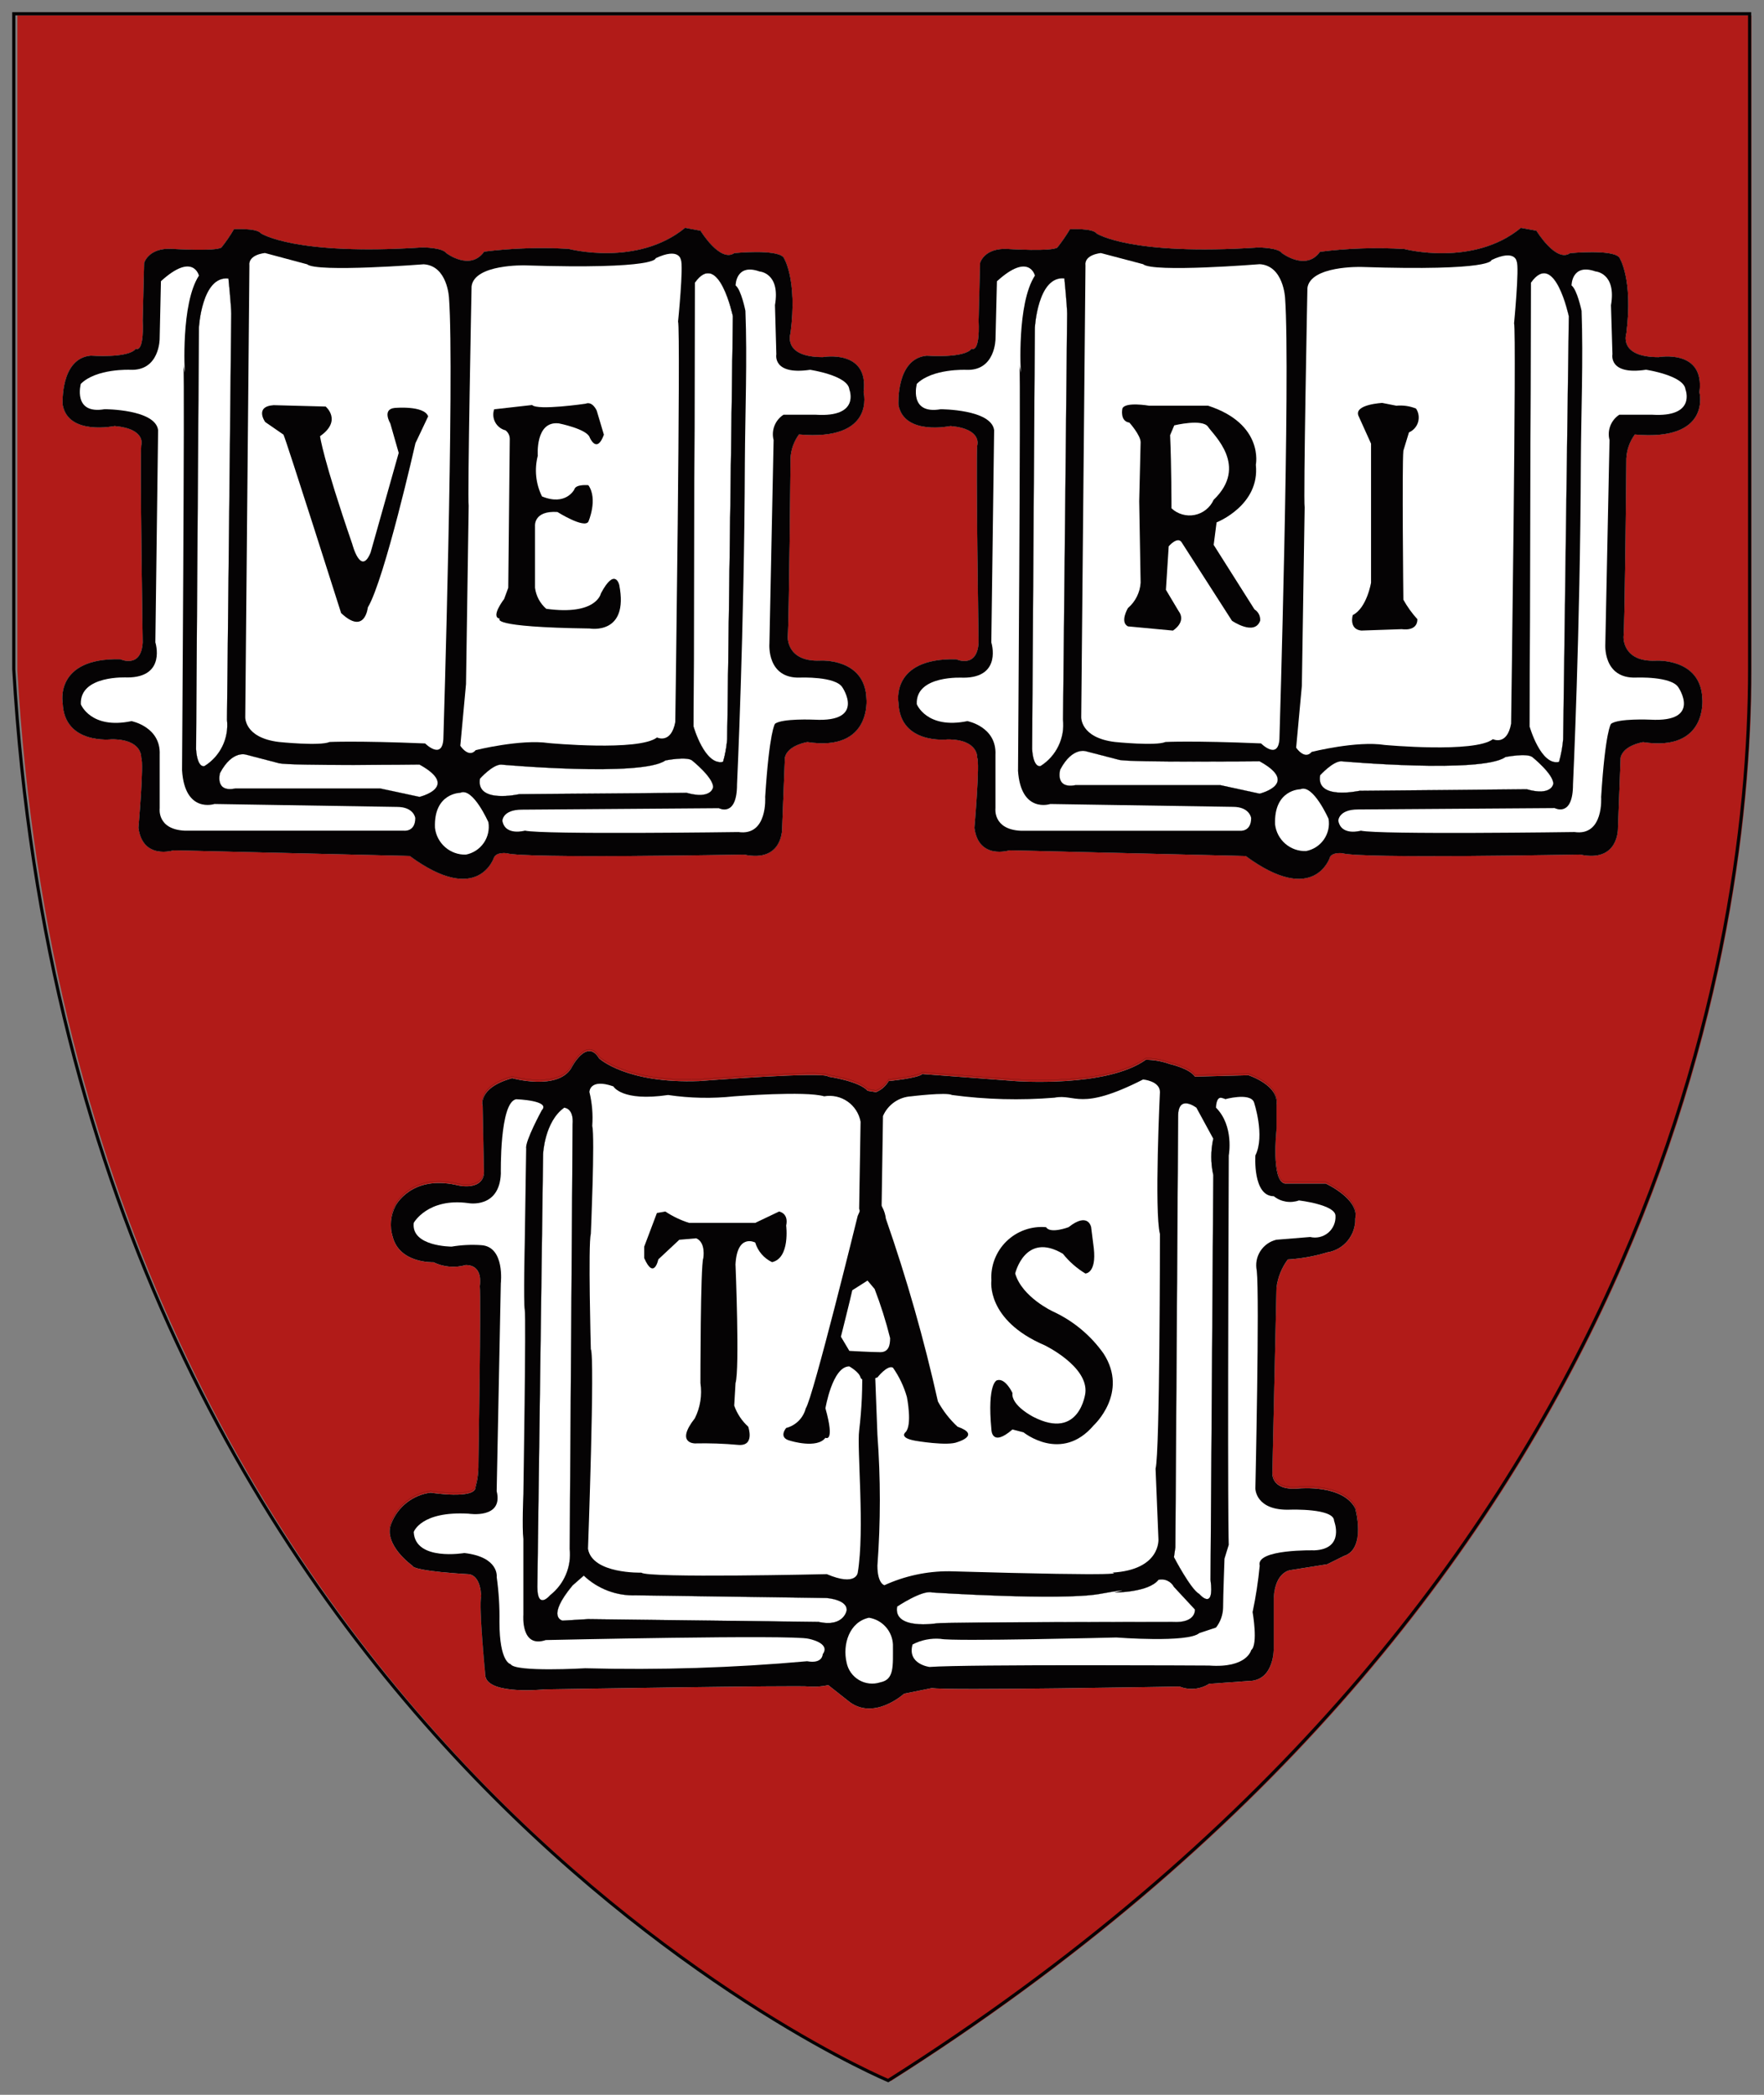 <svg width="128" height="152" viewBox="0 0 128 152" fill="none" xmlns="http://www.w3.org/2000/svg">
<rect x="0" y="0" width="128" height="152" fill="#808080" stroke="none"/>
<path d="M1.259 1.126H127.092V48.66C127.092 70.44 118.985 116.627 64.646 151C64.646 151 5.765 126.41 1.259 48.66V1.126Z" fill="#B11B18"/>
<path d="M1.001 1H126.957V48.567C126.957 70.353 118.84 116.567 64.45 150.963C64.45 150.963 5.513 126.358 1 48.567L1.001 1Z" stroke="#050304" stroke-width="0.23"/>
<path d="M96.501 62.207C96.501 62.207 95.376 65.784 90.389 62.108L73.256 61.694C73.256 61.694 71.012 62.415 70.708 60.069C70.708 60.069 71.118 55.38 70.91 54.973C70.91 54.973 71.012 53.649 68.762 53.649C68.762 53.649 65.301 54.056 65.198 50.991C65.198 50.991 64.593 47.729 69.381 47.838C69.381 47.838 70.91 48.55 71.012 46.608C71.012 46.608 70.811 33.349 70.91 32.335C70.91 32.335 71.32 31.117 68.971 30.911C68.971 30.911 65.609 31.622 65.198 29.385C65.198 29.385 64.997 26.02 67.243 25.812C67.243 25.812 69.993 26.02 70.503 25.302C70.503 25.302 71.118 25.705 71.012 23.27L71.118 19.081C71.118 19.081 71.412 17.962 73.15 18.072C73.15 18.072 76.313 18.273 76.727 17.962C77.058 17.539 77.363 17.096 77.64 16.636C77.64 16.636 79.275 16.537 79.576 16.947C79.576 16.947 82.024 18.578 91.303 17.962C91.303 17.962 92.732 17.962 93.027 18.373C93.027 18.373 94.768 19.697 95.783 18.273C97.811 18.016 99.858 17.949 101.898 18.072C101.898 18.072 106.902 19.392 110.359 16.537L111.484 16.741C111.484 16.741 112.908 19.081 113.929 18.373C113.929 18.373 116.99 18.073 117.497 18.68C117.497 18.68 118.512 20.2 118.006 24.19C118.006 24.19 117.401 25.917 120.355 25.917C120.355 25.917 123.724 25.302 123.31 28.462C123.31 28.462 124.227 32.032 118.625 31.526C118.254 32.032 118.04 32.634 118.006 33.26C118.006 33.26 117.907 44.877 117.804 46.212C117.804 46.212 117.705 48.048 120.147 47.942C120.147 47.942 123.413 47.73 123.52 50.692C123.52 50.692 123.923 54.566 119.228 53.848C119.228 53.848 117.804 54.057 117.59 54.973L117.399 60.069C117.399 60.069 117.494 62.617 114.645 62.001C114.238 62.001 98.742 62.316 97.412 61.909C97.412 61.909 96.691 61.806 96.492 62.209" fill="white"/>
<path d="M63.567 79.248C63.953 79.088 64.275 78.805 64.484 78.443C64.484 78.443 66.628 78.235 66.929 77.931L73.663 78.443C73.663 78.443 80.287 78.946 83.143 76.899C83.737 76.903 84.325 77.008 84.883 77.21C84.883 77.21 86.303 77.521 86.71 78.123L90.588 78.02C90.588 78.02 92.832 78.742 92.623 80.171V81.999C92.623 81.999 92.213 85.671 93.233 85.88H96.197C96.197 85.88 98.646 86.999 98.338 88.428C98.355 89.013 98.158 89.585 97.783 90.035C97.408 90.486 96.882 90.784 96.303 90.873C95.374 91.155 94.416 91.327 93.447 91.386C93.004 91.983 92.72 92.684 92.622 93.421L92.323 106.78C92.323 106.78 92.114 108.204 94.259 108.004C94.259 108.004 97.412 107.696 98.335 109.437C98.335 109.437 99.152 112.388 97.521 112.898L96.3 113.503L93.642 113.927C93.642 113.927 92.528 114.019 92.422 115.955V119.519C92.422 119.519 92.528 121.974 90.585 121.974L87.73 122.179C87.414 122.379 87.056 122.5 86.685 122.534C86.313 122.568 85.939 122.514 85.592 122.375C85.592 122.375 68.256 122.689 67.644 122.481L65.603 122.894C65.603 122.894 63.362 124.933 61.526 123.397L60.102 122.273C59.634 122.376 59.155 122.409 58.678 122.373C58.268 122.273 39.505 122.581 39.505 122.581C39.505 122.581 35.528 122.995 35.226 121.661C35.226 121.661 34.717 116.466 34.919 115.844C34.919 115.844 34.919 114.321 34.002 114.223C34.002 114.223 30.025 114.017 29.922 113.604C29.922 113.604 27.778 112.082 28.39 110.556C28.619 109.958 29.005 109.433 29.508 109.037C30.011 108.641 30.612 108.389 31.247 108.307C31.247 108.307 34.509 108.824 34.509 107.904C34.659 107.374 34.729 106.826 34.717 106.275C34.717 106.275 34.919 94.134 34.816 93.321C34.816 93.321 35.121 91.792 33.794 91.792C33.016 92.015 32.182 91.942 31.454 91.588C31.454 91.588 29.006 91.69 28.497 89.75C28.267 89.003 28.338 88.197 28.695 87.501C28.695 87.501 29.819 85.261 33.083 85.978C33.083 85.978 34.919 86.492 35.121 85.171L35.025 80.267C35.025 80.267 34.611 78.947 37.163 78.236C37.163 78.236 40.425 79.149 41.441 77.521C41.441 77.521 42.565 75.273 43.473 76.8C43.473 76.8 45.422 78.64 50.72 78.444C50.72 78.444 59.898 77.724 60.1 78.124C60.1 78.124 62.344 78.444 62.953 79.149L63.567 79.248Z" fill="white"/>
<path d="M35.847 62.207C35.847 62.207 34.723 65.784 29.726 62.104L12.598 61.694C12.598 61.694 10.355 62.415 10.05 60.066C10.05 60.066 10.461 55.38 10.249 54.97C10.249 54.97 10.358 53.639 8.111 53.639C8.111 53.639 4.65 54.056 4.551 50.995C4.551 50.995 3.935 47.723 8.727 47.835C8.727 47.835 10.249 48.547 10.358 46.608C10.358 46.608 10.153 33.355 10.249 32.329C10.249 32.329 10.665 31.118 8.32 30.91C8.32 30.91 4.951 31.618 4.551 29.374C4.551 29.374 4.343 26.016 6.582 25.807C6.582 25.807 9.336 26.016 9.849 25.311C9.849 25.311 10.461 25.705 10.358 23.256L10.461 19.08C10.461 19.08 10.768 17.956 12.493 18.061C12.493 18.061 15.662 18.263 16.072 17.958C16.405 17.538 16.709 17.094 16.979 16.631C16.979 16.631 18.62 16.535 18.928 16.931C18.928 16.931 21.37 18.573 30.659 17.956C30.659 17.956 32.078 17.956 32.383 18.367C32.383 18.367 34.113 19.691 35.132 18.262C37.163 18.009 39.212 17.941 41.254 18.06C41.254 18.06 46.241 19.384 49.712 16.534L50.83 16.742C50.83 16.742 52.254 19.078 53.286 18.367C53.286 18.367 56.34 18.06 56.852 18.674C56.852 18.674 57.875 20.203 57.356 24.184C57.356 24.184 56.75 25.915 59.705 25.915C59.705 25.915 63.067 25.31 62.663 28.456C62.663 28.456 63.584 32.026 57.974 31.521C57.605 32.026 57.39 32.629 57.356 33.254C57.356 33.254 57.256 44.871 57.157 46.206C57.157 46.206 57.058 48.029 59.503 47.936C59.503 47.936 62.766 47.721 62.865 50.689C62.865 50.689 63.272 54.56 58.587 53.842C58.587 53.842 57.157 54.055 56.949 54.967L56.75 60.063C56.75 60.063 56.852 62.611 53.99 62.005C53.583 62.005 38.094 62.305 36.763 61.906C36.763 61.906 36.052 61.803 35.85 62.206" fill="white"/>
<path d="M96.501 62.207C96.501 62.207 95.376 65.784 90.389 62.108L73.256 61.694C73.256 61.694 71.012 62.415 70.708 60.069C70.708 60.069 71.118 55.38 70.91 54.973C70.91 54.973 71.012 53.649 68.762 53.649C68.762 53.649 65.301 54.056 65.198 50.991C65.198 50.991 64.593 47.729 69.381 47.838C69.381 47.838 70.91 48.55 71.012 46.608C71.012 46.608 70.811 33.349 70.91 32.335C70.91 32.335 71.32 31.117 68.971 30.911C68.971 30.911 65.609 31.622 65.198 29.385C65.198 29.385 64.997 26.02 67.243 25.812C67.243 25.812 69.993 26.02 70.503 25.302C70.503 25.302 71.118 25.705 71.012 23.27L71.118 19.081C71.118 19.081 71.412 17.962 73.15 18.072C73.15 18.072 76.313 18.273 76.727 17.962C77.058 17.539 77.363 17.096 77.64 16.636C77.64 16.636 79.275 16.537 79.576 16.947C79.576 16.947 82.024 18.578 91.303 17.962C91.303 17.962 92.732 17.962 93.027 18.373C93.027 18.373 94.768 19.697 95.783 18.273C97.811 18.016 99.858 17.949 101.898 18.072C101.898 18.072 106.902 19.392 110.359 16.537L111.484 16.741C111.484 16.741 112.908 19.081 113.929 18.373C113.929 18.373 116.99 18.073 117.497 18.68C117.497 18.68 118.512 20.2 118.006 24.19C118.006 24.19 117.401 25.917 120.355 25.917C120.355 25.917 123.724 25.302 123.31 28.462C123.31 28.462 124.227 32.032 118.625 31.526C118.254 32.032 118.04 32.634 118.006 33.26C118.006 33.26 117.907 44.877 117.804 46.212C117.804 46.212 117.705 48.048 120.147 47.942C120.147 47.942 123.413 47.73 123.52 50.692C123.52 50.692 123.923 54.566 119.228 53.848C119.228 53.848 117.804 54.057 117.59 54.973L117.399 60.069C117.399 60.069 117.494 62.617 114.645 62.001C114.238 62.001 98.742 62.316 97.412 61.909C97.412 61.909 96.691 61.806 96.492 62.209" fill="#050304"/>
<path d="M96.501 62.213C96.501 62.213 95.376 65.79 90.389 62.114L73.256 61.697C73.256 61.697 71.013 62.419 70.708 60.069C70.708 60.069 71.122 55.38 70.91 54.973C70.91 54.973 71.013 53.649 68.766 53.649C68.766 53.649 65.301 54.059 65.198 50.995C65.198 50.995 64.593 47.733 69.381 47.838C69.381 47.838 70.91 48.55 71.013 46.611C71.013 46.611 70.811 33.352 70.91 32.335C70.91 32.335 71.324 31.114 68.974 30.911C68.974 30.911 65.609 31.622 65.198 29.385C65.198 29.385 65.001 26.016 67.244 25.812C67.244 25.812 69.994 26.016 70.503 25.302C70.503 25.302 71.122 25.705 71.013 23.267L71.122 19.078C71.122 19.078 71.413 17.959 73.156 18.069C73.156 18.069 76.317 18.27 76.728 17.959C77.059 17.537 77.365 17.095 77.644 16.636C77.644 16.636 79.275 16.533 79.58 16.944C79.58 16.944 82.025 18.575 91.307 17.959C91.307 17.959 92.736 17.959 93.031 18.369C93.031 18.369 94.772 19.693 95.787 18.27C97.815 18.014 99.862 17.946 101.902 18.069C101.902 18.069 106.906 19.39 110.367 16.533L111.491 16.736C111.491 16.736 112.915 19.078 113.933 18.369C113.933 18.369 116.994 18.07 117.5 18.674C117.5 18.674 118.52 20.2 118.013 24.184C118.013 24.184 117.404 25.918 120.363 25.918C120.363 25.918 123.728 25.302 123.314 28.459C123.314 28.459 124.231 32.032 118.628 31.523C118.259 32.03 118.046 32.634 118.013 33.26C118.013 33.26 117.914 44.877 117.811 46.208C117.811 46.208 117.709 48.045 120.154 47.946C120.154 47.946 123.424 47.734 123.526 50.692C123.526 50.692 123.926 54.566 119.235 53.849C119.235 53.849 117.811 54.061 117.596 54.973L117.401 60.069C117.401 60.069 117.497 62.617 114.652 62.005C114.245 62.005 98.745 62.316 97.413 61.909C97.421 61.909 96.7 61.809 96.501 62.213Z" stroke="#050304" stroke-width="0.01"/>
<path d="M77.233 20.2C77.233 20.2 77.434 22.241 77.434 22.757C77.434 23.272 77.135 52.217 77.135 52.217C77.206 52.874 77.091 53.539 76.803 54.134C76.516 54.73 76.066 55.233 75.506 55.585C75.506 55.585 74.99 55.784 74.894 54.358L75.092 23.779C75.092 23.779 75.297 19.997 77.233 20.2" fill="white"/>
<path d="M77.236 20.196C77.236 20.196 77.434 22.237 77.434 22.754C77.434 23.27 77.135 52.22 77.135 52.22C77.206 52.878 77.091 53.542 76.802 54.137C76.514 54.732 76.063 55.234 75.503 55.585C75.503 55.585 74.987 55.787 74.885 54.361L75.089 23.776C75.089 23.776 75.294 19.994 77.236 20.196Z" stroke="#050304" stroke-width="0.012"/>
<path d="M73.871 55.887C73.871 55.887 74.073 27.135 73.977 26.625C73.881 26.114 74.073 27.042 74.073 27.042C74.073 27.042 73.768 22.039 75.095 19.997C75.095 19.997 74.682 18.273 72.339 20.411L72.236 24.586C72.236 24.586 72.236 26.936 70.099 26.835C70.099 26.835 67.65 26.729 66.528 27.851C66.528 27.851 65.916 30.099 68.259 29.694C68.259 29.694 71.931 29.694 72.137 31.212L71.932 46.613C71.932 46.613 72.749 49.174 69.897 49.174C69.897 49.174 66.419 48.956 66.524 51.096C66.524 51.096 67.242 52.929 70.197 52.324C70.197 52.324 72.334 52.724 72.232 54.772V58.644C72.232 58.644 72.026 60.183 74.069 60.279H89.974C89.974 60.279 90.785 60.378 90.785 59.358C90.785 59.358 90.686 58.545 89.465 58.545L76.212 58.339C76.212 58.339 74.069 59.057 73.866 55.891" fill="white"/>
<path d="M76.929 55.842C76.929 55.842 76.519 57.266 78.047 56.97H88.553L91.401 57.589C91.401 57.589 94.357 56.867 91.401 55.239C91.401 55.239 82.024 55.332 81.208 55.134C81.208 55.134 79.269 54.627 78.852 54.524C78.852 54.524 77.843 54.118 76.93 55.842" fill="white"/>
<path d="M76.929 55.842C76.929 55.842 76.518 57.271 78.047 56.974H88.554L91.402 57.592C91.402 57.592 94.36 56.867 91.402 55.236C91.402 55.236 82.024 55.328 81.209 55.134C81.209 55.134 79.27 54.624 78.856 54.521C78.855 54.52 77.842 54.113 76.929 55.842Z" stroke="#050304" stroke-width="0.012"/>
<path d="M94.359 57.27C94.359 57.27 92.424 57.27 92.523 59.824C92.587 60.368 92.853 60.868 93.269 61.226C93.684 61.583 94.219 61.771 94.766 61.753C95.291 61.655 95.756 61.355 96.062 60.918C96.368 60.48 96.49 59.94 96.401 59.414C96.401 59.414 95.277 56.866 94.359 57.27" fill="white"/>
<path d="M95.789 56.253C95.789 56.253 96.706 55.238 97.322 55.238C97.322 55.238 107.515 56.151 109.238 54.93C109.238 54.93 110.777 54.625 111.187 54.93C111.187 54.93 112.713 56.151 112.713 56.866C112.713 56.866 112.613 57.789 110.777 57.267C110.777 57.267 99.255 57.379 98.643 57.379C98.643 57.379 95.476 58.087 95.79 56.255" fill="white"/>
<path d="M95.787 56.253C95.787 56.253 96.703 55.235 97.319 55.235C97.319 55.235 107.517 56.148 109.241 54.927C109.241 54.927 110.779 54.623 111.189 54.927C111.189 54.927 112.714 56.148 112.714 56.869C112.714 56.869 112.616 57.793 110.779 57.27C110.779 57.27 99.25 57.382 98.637 57.382C98.639 57.382 95.472 58.09 95.787 56.253Z" stroke="#050304" stroke-width="0.012"/>
<path d="M97.112 59.559C97.112 59.559 97.112 58.735 98.542 58.735L112.81 58.635C112.81 58.635 114.141 59.35 114.141 56.911C114.141 56.911 114.665 45.797 114.709 33.56C114.727 29.917 114.892 26.095 114.763 22.554C114.763 22.554 114.445 21.022 114.035 20.711C114.035 20.711 114.035 19.083 115.772 19.695C115.772 19.695 117.3 19.798 116.896 22.15L117.002 25.704C117.002 25.704 116.695 27.243 119.441 26.828C119.441 26.828 122.191 27.242 122.3 28.252C122.3 28.252 123.114 30.3 119.858 30.091H117.502C117.206 30.284 116.978 30.565 116.85 30.895C116.722 31.225 116.702 31.586 116.791 31.928L116.486 46.715C116.486 46.715 116.281 49.26 118.73 49.165C118.73 49.165 121.278 49.058 121.788 49.876C121.788 49.876 123.531 52.424 119.752 52.219C119.752 52.219 117.406 52.113 116.896 52.526C116.896 52.526 116.486 53.033 116.182 57.83C116.182 57.83 116.391 60.687 114.246 60.372C114.246 60.372 100.071 60.574 98.747 60.273C98.747 60.273 97.323 60.687 97.115 59.558" fill="white"/>
<path d="M78.765 19.272L78.457 52.011C78.457 52.011 78.358 53.531 80.906 53.838C80.906 53.838 83.86 54.143 84.569 53.838C84.569 53.838 86.517 53.732 91.504 53.941C91.504 53.941 92.735 55.175 92.838 53.633C92.838 53.633 93.645 27.135 93.248 21.615C93.248 21.615 93.136 19.272 91.408 19.17C91.408 19.17 83.659 19.796 82.945 19.17L79.884 18.363C79.884 18.363 78.659 18.462 78.765 19.272" fill="white"/>
<path d="M94.869 20.911C94.869 20.911 94.565 36.307 94.668 36.816L94.466 49.761L94.052 54.252C94.052 54.252 94.668 55.168 95.176 54.559C95.176 54.559 98.439 53.735 100.477 54.054C100.477 54.054 107.009 54.659 108.329 53.633C108.329 53.633 109.351 54.143 109.649 52.509C109.649 52.509 110.052 23.969 109.864 23.46C109.864 23.46 110.258 19.37 110.052 18.973C110.052 18.973 109.963 18.056 108.226 18.867C108.226 18.867 108.425 19.687 98.746 19.37C98.746 19.37 95.073 19.27 94.868 20.909" fill="white"/>
<path d="M111.087 20.507L110.988 52.719C110.988 52.719 111.801 55.585 113.126 55.284C113.278 54.749 113.379 54.201 113.426 53.647L113.839 22.952C113.839 22.952 112.813 18.068 111.089 20.507" fill="white"/>
<path d="M111.083 20.504L110.984 52.723C110.984 52.723 111.801 55.589 113.126 55.288C113.279 54.753 113.38 54.204 113.425 53.65L113.836 22.949C113.836 22.949 112.811 18.068 111.083 20.504Z" stroke="#050304" stroke-width="0.012"/>
<path d="M98.565 30.152C98.265 29.338 100.299 29.236 100.299 29.236L101.321 29.438C101.808 29.392 102.298 29.463 102.751 29.646C102.846 29.789 102.908 29.951 102.934 30.121C102.959 30.291 102.947 30.465 102.898 30.63C102.85 30.794 102.765 30.946 102.651 31.075C102.537 31.203 102.396 31.305 102.238 31.373L101.831 32.704C101.725 33.828 101.831 43.514 101.831 43.514C102.115 44.024 102.457 44.499 102.85 44.931C102.85 45.853 101.726 45.652 101.726 45.652L98.775 45.754C97.854 45.652 98.159 44.63 98.159 44.63C99.178 44.121 99.486 42.281 99.486 42.281V32.191L98.565 30.152Z" fill="#050304"/>
<path d="M84.906 31.575C85.006 33.824 85.006 36.883 85.006 36.883C85.229 37.092 85.498 37.244 85.792 37.327C86.085 37.411 86.394 37.423 86.693 37.363C86.992 37.303 87.273 37.172 87.511 36.981C87.749 36.791 87.939 36.546 88.063 36.268C90.612 33.825 88.063 31.575 87.66 30.97C87.257 30.364 85.208 30.864 85.208 30.864L84.906 31.575ZM84.804 39.636L84.602 42.796L85.512 44.322C86.131 45.136 85.109 45.755 85.109 45.755L81.846 45.45C81.241 45.136 81.846 44.12 81.846 44.12C82.114 43.89 82.334 43.61 82.492 43.294C82.649 42.979 82.743 42.635 82.766 42.283L82.663 36.37L82.766 32.089C82.766 31.575 81.952 30.665 81.952 30.665C81.241 30.562 81.442 29.645 81.442 29.645C81.644 29.133 83.372 29.437 83.372 29.437H87.66C91.74 30.764 91.127 33.722 91.127 33.722C91.435 36.674 88.279 37.904 88.279 37.904L88.067 39.536L91.029 44.218C91.168 44.304 91.279 44.426 91.352 44.572C91.424 44.718 91.454 44.881 91.439 45.042C91.029 46.167 89.394 45.042 89.394 45.042L85.728 39.328C85.42 38.917 84.808 39.635 84.808 39.635" fill="#050304"/>
<path d="M63.567 79.248C63.953 79.088 64.275 78.805 64.484 78.443C64.484 78.443 66.628 78.235 66.929 77.931L73.663 78.443C73.663 78.443 80.287 78.946 83.143 76.899C83.737 76.903 84.325 77.008 84.883 77.21C84.883 77.21 86.303 77.521 86.71 78.123L90.588 78.02C90.588 78.02 92.832 78.742 92.623 80.171V81.999C92.623 81.999 92.213 85.671 93.233 85.88H96.197C96.197 85.88 98.646 86.999 98.338 88.428C98.355 89.013 98.158 89.585 97.783 90.035C97.408 90.486 96.882 90.784 96.303 90.873C95.374 91.155 94.416 91.327 93.447 91.386C93.004 91.983 92.72 92.684 92.622 93.421L92.323 106.78C92.323 106.78 92.114 108.204 94.259 108.004C94.259 108.004 97.412 107.696 98.335 109.437C98.335 109.437 99.152 112.388 97.521 112.898L96.3 113.503L93.642 113.927C93.642 113.927 92.528 114.019 92.422 115.955V119.519C92.422 119.519 92.528 121.974 90.585 121.974L87.73 122.179C87.414 122.379 87.056 122.5 86.685 122.534C86.313 122.568 85.939 122.514 85.592 122.375C85.592 122.375 68.256 122.689 67.644 122.481L65.603 122.894C65.603 122.894 63.362 124.933 61.526 123.397L60.102 122.273C59.634 122.376 59.155 122.409 58.678 122.373C58.268 122.273 39.505 122.581 39.505 122.581C39.505 122.581 35.528 122.995 35.226 121.661C35.226 121.661 34.717 116.466 34.919 115.844C34.919 115.844 34.919 114.321 34.002 114.223C34.002 114.223 30.025 114.017 29.922 113.604C29.922 113.604 27.778 112.082 28.39 110.556C28.619 109.958 29.005 109.433 29.508 109.037C30.011 108.641 30.612 108.389 31.247 108.307C31.247 108.307 34.509 108.824 34.509 107.904C34.659 107.374 34.729 106.826 34.717 106.275C34.717 106.275 34.919 94.134 34.816 93.321C34.816 93.321 35.121 91.792 33.794 91.792C33.016 92.015 32.182 91.942 31.454 91.588C31.454 91.588 29.006 91.69 28.497 89.75C28.267 89.003 28.338 88.197 28.695 87.501C28.695 87.501 29.819 85.261 33.083 85.978C33.083 85.978 34.919 86.492 35.121 85.171L35.025 80.267C35.025 80.267 34.611 78.947 37.163 78.236C37.163 78.236 40.425 79.149 41.441 77.521C41.441 77.521 42.565 75.273 43.473 76.8C43.473 76.8 45.422 78.64 50.72 78.444C50.72 78.444 59.898 77.724 60.1 78.124C60.1 78.124 62.344 78.444 62.953 79.149L63.567 79.248Z" fill="#050304"/>
<path d="M63.567 79.122C63.952 78.961 64.274 78.677 64.483 78.315C64.483 78.315 66.624 78.106 66.928 77.802L73.659 78.315C73.659 78.315 80.287 78.824 83.142 76.777C83.736 76.781 84.325 76.886 84.883 77.088C84.883 77.088 86.307 77.395 86.706 77.998L90.591 77.898C90.591 77.898 92.831 78.62 92.623 80.045V81.879C92.623 81.879 92.216 85.552 93.235 85.753H96.196C96.196 85.753 98.642 86.877 98.34 88.301C98.357 88.887 98.159 89.459 97.784 89.909C97.409 90.36 96.882 90.657 96.302 90.746C95.375 91.028 94.418 91.199 93.45 91.256C93.008 91.855 92.725 92.556 92.626 93.294L92.326 106.656C92.326 106.656 92.121 108.076 94.262 107.877C94.262 107.877 97.418 107.577 98.345 109.306C98.345 109.306 99.162 112.261 97.531 112.774L96.307 113.383L93.649 113.797C93.649 113.797 92.531 113.896 92.432 115.825V119.403C92.432 119.403 92.531 121.847 90.595 121.847L87.74 122.053C87.424 122.254 87.066 122.377 86.694 122.412C86.322 122.447 85.946 122.393 85.599 122.254C85.599 122.254 68.263 122.562 67.65 122.35L65.606 122.764C65.606 122.764 63.369 124.806 61.532 123.267L60.103 122.143C59.636 122.245 59.157 122.282 58.679 122.252C58.269 122.143 39.51 122.458 39.51 122.458C39.51 122.458 35.529 122.868 35.225 121.537C35.225 121.537 34.718 116.336 34.92 115.72C34.92 115.72 34.92 114.197 34 114.096C34 114.096 30.028 113.894 29.921 113.483C29.921 113.483 27.779 111.951 28.391 110.426C28.621 109.828 29.008 109.304 29.512 108.908C30.015 108.512 30.616 108.26 31.251 108.178C31.251 108.178 34.51 108.702 34.51 107.771C34.66 107.244 34.73 106.697 34.718 106.15C34.718 106.15 34.92 94.008 34.821 93.195C34.821 93.195 35.125 91.66 33.795 91.66C33.016 91.884 32.182 91.813 31.453 91.46C31.453 91.46 29.007 91.56 28.497 89.624C28.265 88.877 28.338 88.069 28.699 87.376C28.699 87.376 29.818 85.132 33.084 85.848C33.084 85.848 34.92 86.364 35.125 85.04L35.023 80.139C35.023 80.139 34.613 78.819 37.164 78.101C37.164 78.101 40.426 79.021 41.446 77.39C41.446 77.39 42.564 75.141 43.477 76.665C43.477 76.665 45.426 78.505 50.721 78.31C50.721 78.31 59.903 77.588 60.102 77.992C60.102 77.992 62.35 78.31 62.957 79.021L63.567 79.122Z" stroke="#050304" stroke-width="0.01"/>
<path d="M66.217 119.323C66.846 118.995 67.556 118.854 68.262 118.916C69.079 119.118 81.004 118.816 81.004 118.816C81.004 118.816 86.202 119.22 87.023 118.499L88.237 118.095C88.554 117.688 88.734 117.191 88.75 116.675C88.75 115.851 88.852 113.099 88.852 113.099L89.163 112.086C89.163 112.086 89.057 111.067 89.163 83.837C89.163 83.837 89.563 81.706 88.237 80.373C88.237 80.373 88.237 79.565 88.644 79.662C89.057 79.77 88.852 79.77 88.852 79.77C88.852 79.77 90.686 79.251 90.987 79.965C90.987 79.965 91.811 82.404 91.093 83.837C91.093 83.837 90.888 86.798 92.429 86.798C92.683 87.001 92.983 87.135 93.303 87.188C93.623 87.241 93.951 87.212 94.256 87.103C94.256 87.103 96.906 87.414 96.906 88.221C96.919 88.453 96.878 88.685 96.785 88.898C96.693 89.112 96.552 89.301 96.374 89.45C96.195 89.599 95.984 89.704 95.758 89.758C95.532 89.811 95.296 89.811 95.07 89.757L92.618 89.955C92.135 90.07 91.716 90.368 91.45 90.787C91.183 91.207 91.092 91.713 91.194 92.199C91.403 94.138 91.092 108.006 91.092 108.006C91.092 108.006 91.092 109.643 93.647 109.541C93.647 109.541 96.803 109.435 96.803 110.349C96.803 110.349 97.617 112.387 95.379 112.493C95.379 112.493 91.094 112.387 91.407 113.608C91.299 114.739 91.126 115.862 90.891 116.973C90.891 116.973 91.307 119.323 90.788 119.733C90.788 119.733 90.488 121.053 87.737 120.852C87.737 120.852 70.199 120.752 67.446 120.954C67.446 120.954 65.811 120.752 66.218 119.323" fill="white"/>
<path d="M63.062 117.384C63.529 117.46 63.956 117.694 64.27 118.046C64.585 118.398 64.77 118.848 64.793 119.32C64.793 120.947 64.895 121.869 63.87 122.07C63.616 122.152 63.348 122.18 63.084 122.151C62.819 122.122 62.563 122.038 62.333 121.904C62.103 121.769 61.904 121.588 61.749 121.371C61.594 121.154 61.487 120.907 61.434 120.646C61.12 119.317 61.63 117.682 63.062 117.381" fill="white"/>
<path d="M65.099 116.57C65.099 116.57 66.932 115.339 67.647 115.551C67.647 115.551 76.923 116.157 79.785 115.657C82.637 115.143 80.903 115.551 80.903 115.551C80.903 115.551 83.352 115.551 84.06 114.628C84.278 114.578 84.506 114.602 84.71 114.695C84.913 114.788 85.08 114.946 85.184 115.143L86.706 116.782C86.706 116.782 86.822 117.791 85.082 117.689C85.082 117.689 68.457 117.689 67.954 117.791C67.954 117.791 64.794 118.293 65.099 116.57Z" fill="white"/>
<path d="M65.095 116.57C65.095 116.57 66.928 115.339 67.644 115.547C67.644 115.547 76.925 116.157 79.785 115.657C82.641 115.14 80.903 115.547 80.903 115.547C80.903 115.547 83.355 115.547 84.064 114.621C84.282 114.573 84.511 114.597 84.714 114.691C84.917 114.785 85.084 114.943 85.188 115.14L86.71 116.782C86.71 116.782 86.822 117.794 85.086 117.689C85.086 117.689 68.461 117.689 67.952 117.794C67.951 117.794 64.787 118.297 65.095 116.57Z" stroke="#050304" stroke-width="0.012"/>
<path d="M40.936 80.373C40.936 80.373 41.651 80.373 41.548 81.598L41.34 112.387C41.408 113.023 41.313 113.666 41.064 114.254C40.815 114.843 40.419 115.359 39.916 115.752C39.916 115.752 38.992 116.871 38.992 115.143L39.409 83.74C39.409 83.74 39.505 81.393 40.935 80.374" fill="white"/>
<path d="M40.936 80.37C40.936 80.37 41.65 80.37 41.554 81.594L41.339 112.39C41.408 113.026 41.313 113.669 41.064 114.258C40.815 114.847 40.419 115.363 39.915 115.756C39.915 115.756 38.988 116.874 38.988 115.147L39.405 83.738C39.405 83.738 39.503 81.389 40.936 80.37Z" stroke="#050304" stroke-width="0.012"/>
<path d="M39.304 80.575C39.304 80.575 38.08 82.823 38.18 83.335L38.077 90.155C38.077 90.155 37.975 94.54 38.077 95.052C38.18 95.565 37.975 108.408 37.975 108.408C37.975 108.408 37.873 110.85 37.975 111.67V117.173C37.975 117.173 37.77 119.626 39.603 119.003C39.603 119.003 57.551 118.6 58.676 118.91C58.676 118.91 60.301 119.21 59.698 120.029C59.698 120.029 59.698 120.748 58.567 120.539C53.213 121.018 47.835 121.189 42.462 121.048C42.462 121.048 37.365 121.348 37.051 120.748C37.051 120.748 36.241 120.645 36.241 117.684C36.26 116.595 36.193 115.506 36.042 114.427C36.042 114.427 36.241 112.982 33.694 112.687C33.694 112.687 30.126 113.302 30.021 111.162C30.021 111.162 30.528 109.634 33.999 109.832C33.999 109.832 36.547 110.241 36.04 108.197L36.34 93.117C36.34 93.117 36.654 90.454 34.916 90.348C34.2 90.299 33.48 90.335 32.772 90.454C32.772 90.454 29.817 90.454 30.022 88.731C30.022 88.731 31.041 86.891 33.999 87.301C33.999 87.301 36.24 87.705 36.342 85.163C36.342 85.163 36.24 79.959 37.461 79.76C37.461 79.76 40.016 79.852 39.3 80.57" fill="white"/>
<path d="M42.359 114.323C42.861 114.801 43.455 115.174 44.104 115.421C44.752 115.667 45.444 115.781 46.138 115.757L59.989 115.951C59.989 115.951 61.528 116.06 61.431 116.867C61.431 116.867 61.213 118.089 59.387 117.682L42.663 117.48L40.824 117.592C40.824 117.592 39.599 117.381 41.545 115.037L42.359 114.323Z" fill="white"/>
<path d="M42.356 114.321C42.859 114.8 43.453 115.173 44.102 115.419C44.752 115.665 45.444 115.778 46.139 115.753L59.996 115.954C59.996 115.954 61.532 116.061 61.439 116.871C61.439 116.871 61.224 118.096 59.398 117.695L42.664 117.493L40.824 117.599C40.824 117.599 39.603 117.39 41.546 115.042L42.356 114.321Z" stroke="#050304" stroke-width="0.012"/>
<path d="M85.184 112.989C85.184 112.989 86.408 115.339 87.02 115.66C87.02 115.66 88.144 116.974 87.838 114.631L88.039 85.264C87.845 84.392 87.845 83.488 88.039 82.616L86.818 80.373C86.818 80.373 85.489 79.354 85.489 80.982L85.286 112.288L85.184 112.989Z" fill="white"/>
<path d="M85.181 112.993C85.181 112.993 86.408 115.339 87.024 115.663C87.024 115.663 88.148 116.98 87.841 114.631L88.043 85.257C87.848 84.388 87.848 83.486 88.043 82.617L86.818 80.368C86.818 80.368 85.485 79.352 85.485 80.98L85.283 112.289L85.181 112.993Z" stroke="#050304" stroke-width="0.012"/>
<path d="M62.551 99.028C62.602 100.624 62.532 102.222 62.342 103.807C62.178 105.101 62.756 111.057 62.24 114.111C62.24 114.111 62.147 115.134 59.996 114.22C59.996 114.22 46.95 114.52 46.543 114.111C46.543 114.111 42.976 114.22 42.667 112.381C42.667 112.381 43.177 98.413 42.872 97.894C42.872 97.894 42.667 90.25 42.872 89.538C42.872 89.538 43.177 82.504 42.976 81.69C43.035 80.867 42.965 80.039 42.77 79.237C42.77 79.237 42.77 78.219 44.507 78.828C44.507 78.828 45.107 79.952 48.479 79.453C50.068 79.689 51.679 79.721 53.276 79.549C53.276 79.549 58.471 79.142 59.802 79.549C60.396 79.446 61.007 79.581 61.502 79.927C61.997 80.272 62.336 80.798 62.445 81.391L62.342 87.709L62.952 89.748L63.67 89.241L63.969 87.709L64.072 80.978C64.246 80.573 64.531 80.226 64.892 79.973C65.253 79.721 65.677 79.574 66.117 79.549C66.117 79.549 68.665 79.237 69.078 79.453C71.544 79.786 74.04 79.851 76.52 79.648C78.046 79.344 78.347 80.667 82.944 78.328C82.944 78.328 84.167 78.43 84.167 79.237C84.167 79.237 83.751 87.917 84.167 89.538C84.167 89.538 84.167 105.442 83.85 106.564L84.058 111.66C84.058 111.66 84.26 113.904 80.7 114.109C80.7 114.109 82.944 114.416 68.863 114.01C67.246 114.005 65.648 114.35 64.177 115.022C64.177 115.022 63.668 114.923 63.668 113.598C63.902 110.44 63.902 107.269 63.668 104.111L63.47 98.913L62.551 99.028Z" fill="white"/>
<path d="M53.372 91.795C53.372 91.795 53.68 99.337 53.372 100.356L53.276 101.99C53.483 102.577 53.832 103.102 54.292 103.519C54.292 103.519 54.805 104.943 53.577 104.843C52.528 104.747 51.474 104.71 50.42 104.734C50.42 104.734 48.987 104.734 50.42 102.91C50.814 102.12 50.955 101.229 50.824 100.356C50.824 100.356 50.824 91.795 51.033 91.287C51.033 91.287 51.234 90.158 50.519 89.851L49.292 89.957L47.769 91.381C47.769 91.381 47.458 92.916 46.744 91.285V90.46L47.667 88.015L48.28 87.908C48.813 88.262 49.393 88.54 50.004 88.733H54.8L56.531 87.908C56.531 87.908 57.243 88.015 57.047 88.931C57.047 88.931 57.347 91.284 56.021 91.582C55.73 91.443 55.471 91.244 55.261 90.999C55.05 90.754 54.894 90.468 54.8 90.158C54.8 90.158 53.474 89.451 53.367 91.793" fill="#050304"/>
<path d="M75.902 89.044C75.377 88.998 74.85 89.066 74.354 89.243C73.859 89.42 73.407 89.702 73.031 90.07C72.654 90.437 72.362 90.882 72.173 91.373C71.984 91.864 71.904 92.39 71.938 92.915C71.938 92.915 71.517 95.778 75.806 97.615C75.806 97.615 78.969 99.137 78.757 101.073C78.757 101.073 78.35 104.541 74.985 102.809C74.985 102.809 73.357 101.989 73.466 101.073C73.466 101.073 72.947 99.948 72.338 100.155C72.338 100.155 71.62 100.355 71.938 103.723C71.938 103.723 71.938 105.049 73.466 103.723L74.27 103.931C74.27 103.931 77.027 106.174 79.367 103.416C79.367 103.416 81.921 101.073 80.081 98.22C79.148 96.898 77.883 95.845 76.415 95.166C76.415 95.166 74.171 94.137 73.665 92.406C73.665 92.406 74.379 89.343 77.126 90.973C77.581 91.543 78.133 92.028 78.757 92.406C78.757 92.406 79.575 92.406 79.367 90.563L79.176 89.044C79.176 89.044 78.972 87.909 77.538 89.044C77.538 89.044 76.212 89.547 75.904 89.044" fill="#050304"/>
<path d="M61.843 93.622C61.737 94.135 61.019 96.991 61.019 96.991L61.631 98.02C61.631 98.02 63.266 98.113 63.874 98.113C64.483 98.113 64.589 97.613 64.589 97.093C64.288 95.883 63.912 94.693 63.465 93.529L62.949 92.918L61.843 93.622ZM63.467 86.895C63.921 87.287 64.212 87.835 64.282 88.431C65.796 92.774 67.056 97.201 68.057 101.69C68.429 102.373 68.91 102.991 69.481 103.52C71.215 104.128 69.481 104.635 69.481 104.635C68.766 104.946 66.427 104.542 66.427 104.542C65.195 104.324 65.702 103.926 65.702 103.926C66.218 103.417 65.808 101.372 65.808 101.372C65.592 100.607 65.249 99.885 64.792 99.235C64.385 99.029 63.668 99.946 63.668 99.946C63.668 99.946 62.55 100.356 62.44 99.946C62.331 99.536 61.626 99.146 61.626 99.146C60.402 99.146 59.896 102.186 59.896 102.186C60.607 104.734 59.896 104.324 59.896 104.324C59.287 105.148 57.347 104.542 57.347 104.542C56.431 104.324 57.048 103.613 57.048 103.613C57.39 103.524 57.703 103.345 57.952 103.095C58.202 102.844 58.38 102.531 58.467 102.189C58.98 101.477 62.236 88.225 62.236 88.225C62.55 87.61 62.749 86.389 63.463 86.898" fill="#050304"/>
<path d="M35.847 62.207C35.847 62.207 34.723 65.784 29.726 62.104L12.598 61.694C12.598 61.694 10.355 62.415 10.05 60.066C10.05 60.066 10.461 55.38 10.249 54.97C10.249 54.97 10.358 53.639 8.111 53.639C8.111 53.639 4.65 54.056 4.551 50.995C4.551 50.995 3.935 47.723 8.727 47.835C8.727 47.835 10.249 48.547 10.358 46.608C10.358 46.608 10.153 33.355 10.249 32.329C10.249 32.329 10.665 31.118 8.32 30.91C8.32 30.91 4.951 31.618 4.551 29.374C4.551 29.374 4.343 26.016 6.582 25.807C6.582 25.807 9.336 26.016 9.849 25.311C9.849 25.311 10.461 25.705 10.358 23.256L10.461 19.08C10.461 19.08 10.768 17.956 12.493 18.061C12.493 18.061 15.662 18.263 16.072 17.958C16.405 17.538 16.709 17.094 16.979 16.631C16.979 16.631 18.62 16.535 18.928 16.931C18.928 16.931 21.37 18.573 30.659 17.956C30.659 17.956 32.078 17.956 32.383 18.367C32.383 18.367 34.113 19.691 35.132 18.262C37.163 18.009 39.212 17.941 41.254 18.06C41.254 18.06 46.241 19.384 49.712 16.534L50.83 16.742C50.83 16.742 52.254 19.078 53.286 18.367C53.286 18.367 56.34 18.06 56.852 18.674C56.852 18.674 57.875 20.203 57.356 24.184C57.356 24.184 56.75 25.915 59.705 25.915C59.705 25.915 63.067 25.31 62.663 28.456C62.663 28.456 63.584 32.026 57.974 31.521C57.605 32.026 57.39 32.629 57.356 33.254C57.356 33.254 57.256 44.871 57.157 46.206C57.157 46.206 57.058 48.029 59.503 47.936C59.503 47.936 62.766 47.721 62.865 50.689C62.865 50.689 63.272 54.56 58.587 53.842C58.587 53.842 57.157 54.055 56.949 54.967L56.75 60.063C56.75 60.063 56.852 62.611 53.99 62.005C53.583 62.005 38.094 62.305 36.763 61.906C36.763 61.906 36.052 61.803 35.85 62.206" fill="#050304"/>
<path d="M35.848 62.213C35.848 62.213 34.724 65.79 29.727 62.111L12.596 61.7C12.596 61.7 10.353 62.422 10.047 60.069C10.047 60.069 10.461 55.383 10.249 54.973C10.249 54.973 10.356 53.645 8.109 53.645C8.109 53.645 4.647 54.062 4.548 51.001C4.548 51.001 3.936 47.726 8.727 47.838C8.727 47.838 10.249 48.55 10.356 46.614C10.356 46.614 10.15 33.355 10.249 32.332C10.249 32.332 10.666 31.117 8.317 30.913C8.317 30.913 4.948 31.621 4.548 29.374C4.548 29.374 4.339 26.015 6.583 25.81C6.583 25.81 9.333 26.015 9.849 25.307C9.849 25.307 10.461 25.708 10.356 23.259L10.461 19.079C10.461 19.079 10.765 17.955 12.493 18.064C12.493 18.064 15.66 18.262 16.07 17.958C16.404 17.539 16.708 17.097 16.98 16.634C16.98 16.634 18.618 16.535 18.928 16.934C18.928 16.934 21.367 18.572 30.659 17.956C30.659 17.956 32.079 17.956 32.383 18.366C32.383 18.366 34.113 19.69 35.133 18.261C37.163 18.009 39.212 17.943 41.255 18.063C41.255 18.063 46.245 19.379 49.712 16.534L50.837 16.742C50.837 16.742 52.261 19.078 53.289 18.366C53.289 18.366 56.343 18.067 56.862 18.672C56.862 18.672 57.878 20.203 57.362 24.181C57.362 24.181 56.754 25.918 59.708 25.918C59.708 25.918 63.077 25.306 62.666 28.456C62.666 28.456 63.587 32.029 57.981 31.52C57.61 32.026 57.395 32.63 57.362 33.257C57.362 33.257 57.26 44.874 57.164 46.205C57.164 46.205 57.061 48.035 59.507 47.943C59.507 47.943 62.769 47.724 62.872 50.695C62.872 50.695 63.276 54.563 58.59 53.843C58.59 53.843 57.166 54.058 56.955 54.967L56.754 60.064C56.754 60.064 56.862 62.618 53.997 62.013C53.59 62.013 38.098 62.312 36.767 61.91C36.761 61.909 36.049 61.809 35.848 62.213Z" stroke="#050304" stroke-width="0.01"/>
<path d="M16.575 20.206C16.575 20.206 16.781 22.241 16.781 22.754C16.781 23.266 16.47 52.22 16.47 52.22C16.545 52.878 16.431 53.544 16.142 54.14C15.853 54.736 15.401 55.238 14.838 55.586C14.838 55.586 14.332 55.794 14.227 54.368L14.434 23.78C14.434 23.78 14.636 20.004 16.575 20.209" fill="white"/>
<path d="M16.579 20.202C16.579 20.202 16.784 22.237 16.784 22.751C16.784 23.264 16.473 52.22 16.473 52.22C16.548 52.88 16.434 53.547 16.144 54.144C15.855 54.741 15.402 55.243 14.838 55.593C14.838 55.593 14.332 55.798 14.227 54.372L14.428 23.78C14.428 23.78 14.633 20 16.579 20.202Z" stroke="#050304" stroke-width="0.012"/>
<path d="M13.21 55.887C13.21 55.887 13.409 27.135 13.313 26.622C13.217 26.108 13.409 27.035 13.409 27.035C13.409 27.035 13.109 22.045 14.434 20C14.434 20 14.024 18.267 11.678 20.404L11.585 24.588C11.585 24.588 11.585 26.934 9.438 26.832C9.438 26.832 6.989 26.726 5.864 27.854C5.864 27.854 5.255 30.094 7.595 29.691C7.595 29.691 11.271 29.691 11.473 31.209L11.273 46.608C11.273 46.608 12.091 49.157 9.232 49.157C9.232 49.157 5.767 48.962 5.867 51.105C5.867 51.105 6.581 52.941 9.543 52.325C9.543 52.325 11.68 52.736 11.588 54.764V58.649C11.588 58.649 11.373 60.181 13.411 60.273H29.318C29.318 60.273 30.133 60.376 30.133 59.354C30.133 59.354 30.03 58.55 28.812 58.55L15.563 58.338C15.563 58.338 13.409 59.053 13.21 55.89" fill="white"/>
<path d="M15.963 56.095C15.963 56.095 15.56 57.527 17.082 57.213H27.585L30.44 57.822C30.44 57.822 33.405 57.111 30.44 55.476C30.44 55.476 21.059 55.585 20.242 55.38C20.242 55.38 18.309 54.87 17.899 54.768C17.899 54.768 16.877 54.365 15.963 56.095" fill="white"/>
<path d="M15.96 56.092C15.96 56.092 15.557 57.531 17.079 57.21H27.585L30.444 57.826C30.444 57.826 33.408 57.115 30.444 55.476C30.444 55.476 21.059 55.585 20.242 55.373C20.242 55.373 18.306 54.867 17.896 54.768C17.896 54.768 16.873 54.361 15.96 56.092Z" stroke="#050304" stroke-width="0.012"/>
<path d="M33.402 57.528C33.402 57.528 31.46 57.528 31.562 60.062C31.624 60.609 31.889 61.112 32.303 61.473C32.718 61.834 33.253 62.026 33.803 62.011C34.327 61.91 34.792 61.608 35.098 61.17C35.403 60.732 35.526 60.192 35.44 59.664C35.44 59.664 34.316 57.11 33.402 57.527" fill="white"/>
<path d="M34.825 56.498C34.825 56.498 35.738 55.479 36.357 55.479C36.357 55.479 46.55 56.399 48.282 55.179C48.282 55.179 49.818 54.874 50.218 55.179C50.218 55.179 51.747 56.4 51.747 57.111C51.747 57.111 51.648 58.038 49.818 57.528C49.818 57.528 38.286 57.624 37.68 57.624C37.68 57.624 34.517 58.335 34.825 56.5" fill="white"/>
<path d="M34.822 56.498C34.822 56.498 35.739 55.476 36.354 55.476C36.354 55.476 46.547 56.4 48.283 55.176C48.283 55.176 49.821 54.868 50.221 55.176C50.221 55.176 51.751 56.397 51.751 57.112C51.751 57.112 51.651 58.039 49.821 57.525C49.821 57.525 38.289 57.625 37.68 57.625C37.677 57.627 34.514 58.339 34.822 56.498Z" stroke="#050304" stroke-width="0.012"/>
<path d="M36.456 59.559C36.456 59.559 36.456 58.749 37.876 58.749L52.16 58.643C52.16 58.643 53.481 59.348 53.481 56.909C53.481 56.909 54.005 45.791 54.049 33.554C54.07 29.914 54.228 26.093 54.089 22.551C54.089 22.551 53.785 21.026 53.378 20.712C53.378 20.712 53.378 19.081 55.119 19.7C55.119 19.7 56.637 19.796 56.233 22.138L56.333 25.709C56.333 25.709 56.029 27.237 58.782 26.833C58.782 26.833 61.532 27.24 61.63 28.257C61.63 28.257 62.454 30.302 59.195 30.093H56.852C56.555 30.285 56.325 30.566 56.196 30.896C56.068 31.226 56.046 31.587 56.135 31.93L55.83 46.711C55.83 46.711 55.618 49.259 58.073 49.166C58.073 49.166 60.622 49.06 61.124 49.874C61.124 49.874 62.865 52.422 59.089 52.22C59.089 52.22 56.743 52.115 56.233 52.52C56.233 52.52 55.83 53.039 55.522 57.824C55.522 57.824 55.724 60.68 53.583 60.373C53.583 60.373 39.41 60.571 38.091 60.27C38.091 60.27 36.658 60.681 36.456 59.559" fill="white"/>
<path d="M18.098 19.279L17.798 52.011C17.798 52.011 17.696 53.531 20.243 53.838C20.243 53.838 23.205 54.146 23.916 53.838C23.916 53.838 25.848 53.739 30.848 53.944C30.848 53.944 32.072 55.162 32.171 53.64C32.171 53.64 32.989 27.125 32.581 21.622C32.581 21.622 32.482 19.279 30.742 19.177C30.742 19.177 22.999 19.786 22.284 19.177L19.23 18.36C19.23 18.36 17.999 18.456 18.098 19.279" fill="white"/>
<path d="M50.419 20.504L50.321 52.726C50.321 52.726 51.139 55.589 52.469 55.284C52.623 54.748 52.724 54.199 52.769 53.643L53.183 22.949C53.183 22.949 52.16 18.055 50.419 20.504" fill="white"/>
<path d="M50.419 20.504L50.321 52.726C50.321 52.726 51.139 55.589 52.469 55.284C52.623 54.748 52.724 54.199 52.769 53.643L53.183 22.949C53.183 22.949 52.16 18.055 50.419 20.504" stroke="#050304" stroke-width="0.012"/>
<path d="M50.419 20.504L50.321 52.726C50.321 52.726 51.139 55.589 52.469 55.284C52.623 54.748 52.724 54.199 52.769 53.643L53.183 22.949C53.183 22.949 52.16 18.055 50.419 20.504Z" stroke="#050304" stroke-width="0.012"/>
<path d="M34.219 20.778C34.219 20.778 33.912 36.172 34.008 36.688L33.815 49.639L33.401 54.113C33.401 54.113 34.008 55.043 34.52 54.428C34.52 54.428 37.787 53.616 39.824 53.918C39.824 53.918 46.353 54.533 47.674 53.51C47.674 53.51 48.692 54.017 49 52.386C49 52.386 49.404 23.843 49.202 23.33C49.202 23.33 49.613 19.256 49.404 18.853C49.404 18.853 49.302 17.926 47.578 18.737C47.578 18.737 47.776 19.562 38.094 19.256C38.094 19.256 34.421 19.151 34.219 20.779" fill="white"/>
<path d="M31.069 30.21L30.146 32.158C30.146 32.158 27.912 42.039 26.691 44.075C26.691 44.075 26.486 46.12 24.752 44.485C24.752 44.485 20.772 31.948 20.57 31.538L19.242 30.62C19.242 30.62 18.439 29.496 19.858 29.399L23.63 29.499C23.63 29.499 24.851 30.515 23.223 31.649C23.223 31.649 23.426 33.278 25.566 39.489C25.566 39.489 26.175 41.835 26.889 40.1L28.931 32.861L28.319 30.72C28.319 30.72 27.704 29.701 28.627 29.601C28.627 29.601 30.768 29.399 31.069 30.21" fill="#050304"/>
<path d="M36.989 31.844L36.88 42.651L36.58 43.465C36.58 43.465 35.558 44.785 36.269 44.889C36.269 44.889 35.359 45.505 42.789 45.604C42.789 45.604 45.653 46.111 44.934 42.441C44.934 42.441 44.63 41.117 43.603 43.057C43.603 43.057 43.299 44.681 39.636 44.175C39.188 43.784 38.898 43.242 38.822 42.651V38.16C38.822 38.16 38.713 37.036 40.45 37.151C40.45 37.151 42.386 38.369 42.694 37.853C42.694 37.853 43.405 36.228 42.694 35.206C42.694 35.206 41.773 35.11 41.674 35.517C41.674 35.517 41.062 36.734 39.328 36.02C38.875 35.103 38.767 34.054 39.024 33.065C39.024 33.065 38.822 30.516 40.556 30.722C40.556 30.722 42.595 31.126 42.792 31.744C42.792 31.744 43.302 32.972 43.819 31.542L43.302 29.802C43.302 29.802 43.002 29.087 42.491 29.292C42.491 29.292 39.024 29.802 38.61 29.388L35.857 29.699C35.804 29.854 35.784 30.017 35.797 30.179C35.81 30.342 35.857 30.5 35.935 30.643C36.012 30.786 36.118 30.912 36.247 31.012C36.376 31.113 36.523 31.185 36.681 31.225C36.777 31.298 36.854 31.391 36.907 31.498C36.961 31.606 36.988 31.724 36.989 31.844" fill="#050304"/>
</svg>
